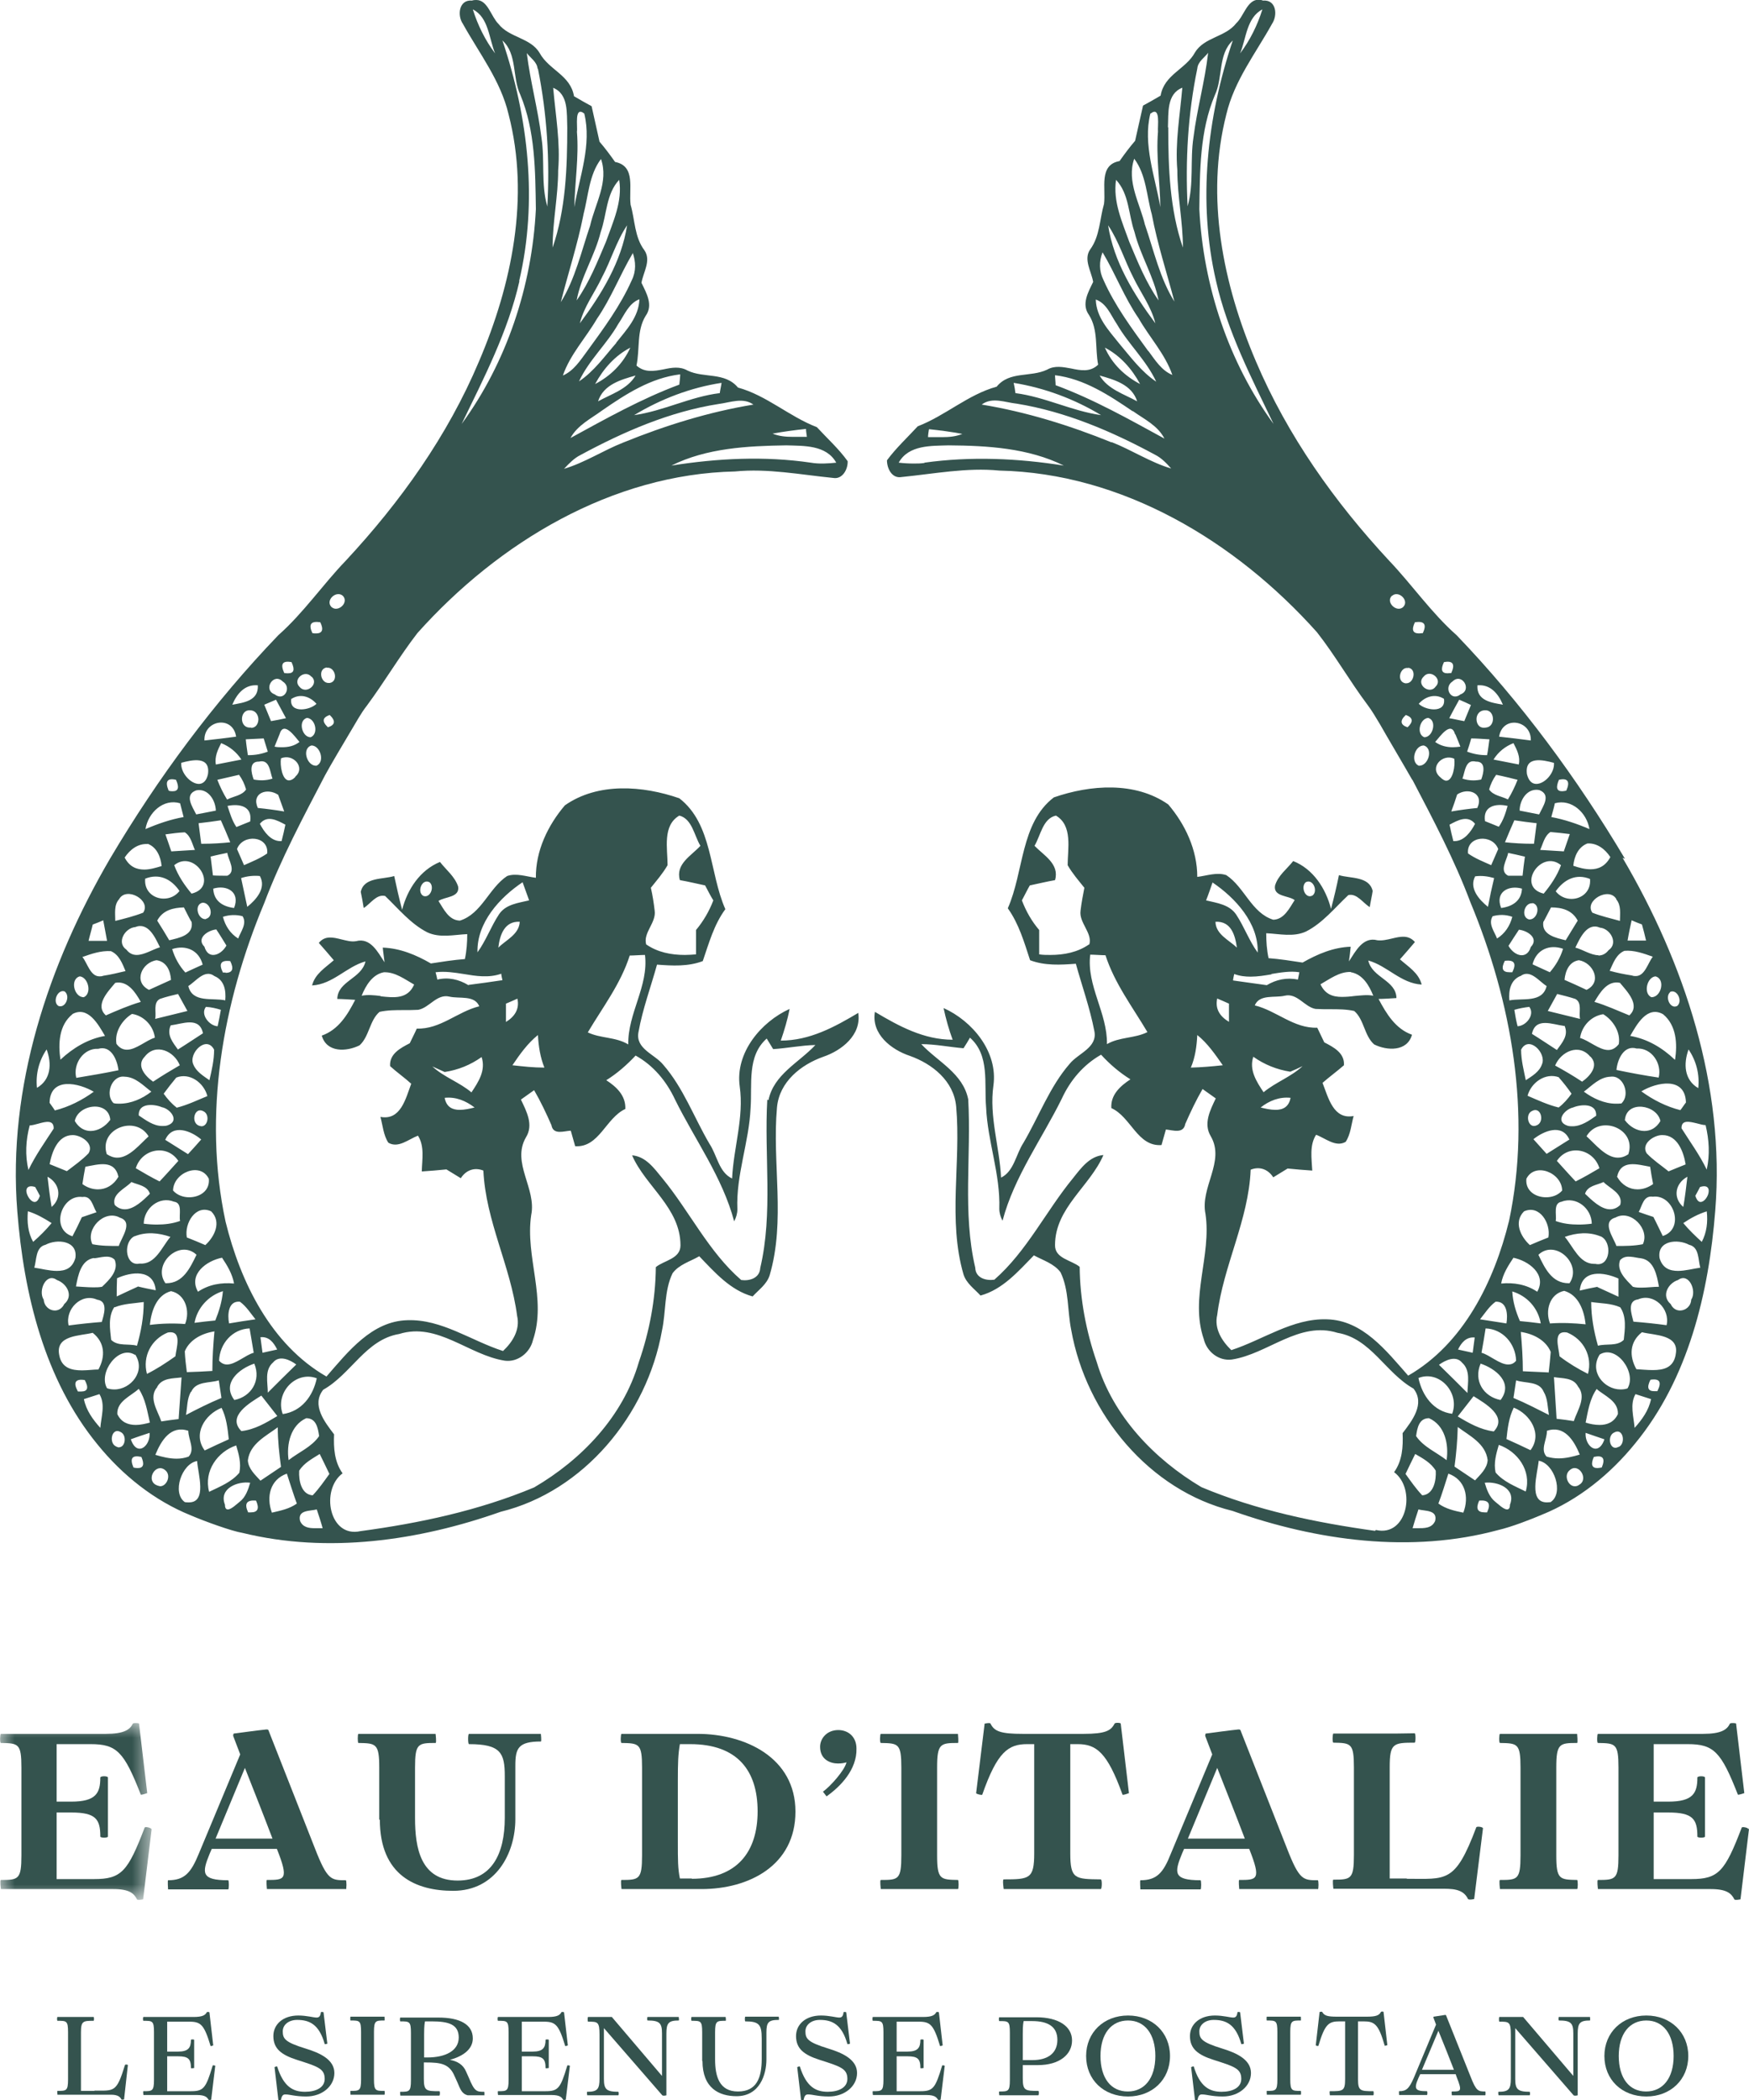 <?xml version="1.0" encoding="UTF-8"?><svg id="Livello_2" xmlns="http://www.w3.org/2000/svg" xmlns:xlink="http://www.w3.org/1999/xlink" viewBox="0 0 59.63 71.59"><defs><style>.cls-1{mask:url(#mask);}.cls-2{fill:#fff;}.cls-2,.cls-3{fill-rule:evenodd;stroke-width:0px;}.cls-3{fill:#34534e;}</style><mask id="mask" x="0" y="58.73" width="5.17" height="6.03" maskUnits="userSpaceOnUse"><g id="mask-2"><polygon id="path-1" class="cls-2" points="0 58.73 5.17 58.73 5.17 64.76 0 64.76 0 58.73"/></g></mask></defs><g id="Livello_1-2"><g id="Logo-eau-ditalie"><g id="Group-64"><g id="Group-3"><g class="cls-1"><path id="Fill-1" class="cls-3" d="M5.17,62.34l-.29,2.4s-.19.04-.21,0c-.1-.2-.26-.35-.8-.35H.03s-.04-.31,0-.31c.6,0,.7-.02.7-.84v-2.99c0-.82-.1-.83-.7-.84-.04,0-.03-.31,0-.31h3.58c.61,0,.82-.14.92-.35.02-.03.21-.02.21,0l.28,2.37s-.2.07-.22.05c-.57-1.46-.82-1.72-1.71-1.72h-1.16v1.96h.5c.84,0,.99-.29.99-.82,0-.06.26-.06.26,0v2.01c0,.05-.26.05-.26,0,0-.59-.15-.82-.99-.82h-.5v2.27h1.28c.93,0,1.15-.26,1.72-1.75,0-.05.23,0,.22.04"/></g></g><path id="Fill-4" class="cls-3" d="M8.21,62.67h1.08c-.3-.79-.62-1.6-.94-2.41l-1,2.41h.86ZM11.78,64.39h-2.68s-.03-.31,0-.31c.61,0,.76,0,.34-1.06h-2.22l-.07.16c-.27.66-.3.91.63.91.03,0,.03.31,0,.31h-2.05s-.02-.31,0-.31c.56,0,.78-.25,1.05-.91l1.41-3.38-.24-.63s0-.07.02-.08c.39-.05.73-.1,1.11-.14.04,0,.05,0,.07.02l1.59,4.04c.42,1.08.55,1.08,1.05,1.08.03,0,.03.31,0,.31h0Z"/><path id="Fill-6" class="cls-3" d="M12.93,62.03v-1.78c0-.82-.11-.83-.71-.84-.03,0-.03-.31,0-.31h2.63s.04.31,0,.31c-.6,0-.7.02-.7.84v1.72c0,1.02.19,2.13,1.45,2.13,1.16,0,1.61-.9,1.61-2.14v-1.42c0-.79-.14-1.09-1.22-1.09-.04,0-.04-.35,0-.35h2.45s.03.26,0,.26c-.77,0-.87.23-.87.82v1.83c0,1.15-.66,2.44-2.12,2.44-1.25,0-2.5-.51-2.5-2.43"/><path id="Fill-8" class="cls-3" d="M23.58,64.04c1.54,0,2.25-.91,2.25-2.3s-.69-2.29-2.3-2.29h-.35c-.06.34-.07.63-.07,1.25v2.07c0,.63,0,.92.07,1.26h.41ZM21.97,64.39h-.78s-.04-.31,0-.31c.6,0,.7-.02.7-.84v-2.99c0-.82-.1-.83-.7-.84-.04,0-.03-.31,0-.31h2.59c1.63,0,3.34.81,3.34,2.65s-1.59,2.64-3.2,2.64h-1.96Z"/><path id="Fill-10" class="cls-3" d="M28.06,61.07c.26-.19.74-.73.8-1-.07.02-.15.04-.29.04-.27,0-.61-.14-.61-.57,0-.28.23-.57.62-.57.33,0,.62.22.62.63.02.72-.55,1.3-1.02,1.63l-.13-.17Z"/><path id="Fill-12" class="cls-3" d="M32.66,59.1s.03.31,0,.31c-.6,0-.71.02-.71.84v2.99c0,.82.11.83.71.84.03,0,.03.31,0,.31h-2.63s-.04-.31,0-.31c.6,0,.7-.01.7-.84v-2.99c0-.82-.1-.83-.7-.84-.04,0-.03-.31,0-.31h2.63Z"/><path id="Fill-14" class="cls-3" d="M34.22,64.39s-.05-.33,0-.33c.88,0,1.04-.02,1.04-.89v-3.72h-.24c-.64,0-1.02.26-1.53,1.72-.01.03-.21-.02-.21-.05l.29-2.37s.19-.04.2,0c.13.27.36.35,1.1.35h2.08c.74,0,.93-.11,1.05-.35.02-.04.21-.03.21,0l.28,2.37s-.2.08-.22.05c-.52-1.45-.9-1.72-1.53-1.72h-.25v3.72c0,.88.16.88,1.04.89.05,0,.04.33,0,.33h-3.29Z"/><path id="Fill-16" class="cls-3" d="M41.36,62.67h1.08c-.3-.79-.62-1.6-.94-2.41l-1,2.41h.86ZM44.93,64.39h-2.68s-.03-.31,0-.31c.61,0,.76,0,.34-1.06h-2.22l-.07.16c-.27.66-.3.91.63.91.03,0,.03.31,0,.31h-2.05s-.02-.31,0-.31c.56,0,.78-.25,1.04-.91l1.41-3.38-.24-.63s0-.07.02-.08c.39-.05.73-.1,1.11-.14.04,0,.05,0,.07.02l1.59,4.04c.42,1.08.55,1.08,1.05,1.08.03,0,.03.31,0,.31h0Z"/><path id="Fill-18" class="cls-3" d="M47.96,64.04c1.36,0,1.65.16,2.37-1.75.01-.05.23-.02.23.03l-.3,2.41s-.17.04-.21,0c-.17-.37-.59-.35-.93-.35h-3.66s-.04-.31,0-.31c.6,0,.7-.02.7-.84v-2.99c0-.82-.1-.83-.7-.84-.04,0-.03-.31,0-.31h1.84c.22,0,.38,0,.93-.01.04,0,.04.32,0,.32-.73,0-.85.02-.85.84v3.79h.58Z"/><path id="Fill-20" class="cls-3" d="M53.77,59.1s.03.31,0,.31c-.6,0-.71.02-.71.84v2.99c0,.82.11.83.71.84.03,0,.03.31,0,.31h-2.63s-.04-.31,0-.31c.6,0,.7-.01.7-.84v-2.99c0-.82-.1-.83-.7-.84-.04,0-.03-.31,0-.31h2.63Z"/><path id="Fill-22" class="cls-3" d="M59.63,62.34l-.29,2.4s-.19.04-.21,0c-.1-.2-.26-.35-.8-.35h-3.85s-.04-.31,0-.31c.6,0,.7-.02.7-.84v-2.99c0-.82-.1-.83-.7-.84-.04,0-.03-.31,0-.31h3.58c.62,0,.82-.14.92-.35.02-.03.21-.02.21,0l.28,2.37s-.2.07-.22.05c-.57-1.46-.82-1.72-1.71-1.72h-1.16v1.96h.5c.84,0,.99-.29.99-.82,0-.06.26-.06.26,0v2.01c0,.05-.26.05-.26,0,0-.59-.15-.82-.99-.82h-.5v2.27h1.28c.93,0,1.15-.26,1.72-1.75,0-.05.23,0,.22.04"/><path id="Fill-24" class="cls-3" d="M3.22,71.26c.68,0,.75.07,1.04-.87,0-.03.1-.02.1,0l-.13,1.17s-.07.02-.09,0c-.09-.18-.3-.16-.49-.16h-1.69s-.02-.13,0-.13c.3,0,.36,0,.36-.39v-1.61c0-.39-.05-.39-.36-.39-.02,0-.02-.13,0-.13h.76c.12,0,.18,0,.47,0,.02,0,.02.13,0,.13-.36,0-.43.01-.43.4v1.99h.46Z"/><path id="Fill-26" class="cls-3" d="M7.34,70.41l-.14,1.16s-.08.02-.09,0c-.05-.08-.11-.16-.39-.16h-1.83s-.02-.13,0-.13c.3,0,.36,0,.36-.39v-1.62c0-.39-.05-.39-.36-.39-.02,0-.02-.13,0-.13h1.71c.32,0,.4-.07.45-.16,0-.02.09-.01.09,0l.13,1.13s-.09.03-.09.02c-.22-.73-.33-.83-.73-.83h-.75v1.02h.37c.35,0,.44-.13.44-.4,0-.02.11-.02.11,0v.96s-.11.02-.11,0c0-.31-.09-.4-.44-.4h-.37v1.19h.81c.43,0,.51-.1.74-.87,0-.03.1,0,.1.01"/><path id="Fill-28" class="cls-3" d="M9.72,71.39c-.09,0-.12.08-.14.18,0,.02-.09.02-.09,0l-.13-1.11s.08-.04.09-.02c.22.69.54.86.95.86.37,0,.67-.14.67-.44,0-.35-.23-.42-.95-.65-.53-.17-.8-.38-.8-.81,0-.4.33-.7.85-.7.29,0,.51.07.63.07s.13-.12.14-.18c0-.02.09-.01.09,0l.13,1.07s-.09.03-.09.01c-.19-.67-.52-.82-.94-.82-.28,0-.49.16-.49.39,0,.25.08.37.76.58.53.16,1,.39,1,.84s-.42.8-.96.8c-.38,0-.55-.07-.71-.07"/><path id="Fill-30" class="cls-3" d="M13.11,68.74s.01.13,0,.13c-.3,0-.36,0-.36.39v1.62c0,.39.06.39.36.39.01,0,.01.13,0,.13h-1.16s-.01-.13,0-.13c.3,0,.36,0,.36-.39v-1.62c0-.39-.05-.39-.36-.39-.01,0-.01-.13,0-.13h1.16Z"/><path id="Fill-32" class="cls-3" d="M14.46,69.33v.8h.11c.62,0,1.07-.23,1.07-.68s-.35-.55-.92-.55h-.23c-.01.05-.03.13-.03.43M16.52,71.42h-.57c-.21-.05-.26-.22-.35-.43l-.1-.22c-.18-.43-.48-.47-.99-.47h-.06v.55c0,.42.08.43.53.43.03,0,.02.15,0,.15h-1.33s-.02-.13,0-.13c.3,0,.36,0,.36-.39v-1.62c0-.39-.05-.39-.36-.39-.02,0-.02-.13,0-.13h1.3c.72,0,1.17.23,1.17.71,0,.35-.3.6-.78.73.25.05.45.16.55.4l.09.2c.2.49.27.49.53.49.01,0,.01.13,0,.13"/><path id="Fill-34" class="cls-3" d="M19.43,70.41l-.14,1.16s-.08.02-.09,0c-.05-.08-.11-.16-.39-.16h-1.83s-.02-.13,0-.13c.3,0,.36,0,.36-.39v-1.62c0-.39-.05-.39-.36-.39-.02,0-.02-.13,0-.13h1.71c.32,0,.4-.07.45-.16,0-.02.09-.01.09,0l.13,1.13s-.09.03-.09.02c-.22-.73-.33-.83-.73-.83h-.75v1.02h.37c.35,0,.44-.13.44-.4,0-.02.11-.02.11,0v.96s-.11.02-.11,0c0-.31-.09-.4-.44-.4h-.37v1.19h.81c.43,0,.51-.1.74-.87,0-.03.1,0,.1.01"/><path id="Fill-36" class="cls-3" d="M20.59,69.12v1.74c0,.35.08.44.49.44.02,0,.02.12,0,.12h-1.06s-.02-.12,0-.12c.35,0,.42-.09.42-.45v-1.49c0-.45-.06-.45-.39-.45-.02,0-.02-.16,0-.16h.81l1.71,2.01v-1.45c0-.35-.08-.44-.49-.44-.02,0-.02-.12,0-.12h1.06s.02.12,0,.12c-.35,0-.42.09-.42.45v2.1s-.1.03-.14,0l-1.99-2.29Z"/><path id="Fill-38" class="cls-3" d="M23.94,70.25v-.98c0-.39-.05-.39-.36-.39-.02,0-.02-.13,0-.13h1.16s.02.13,0,.13c-.3,0-.36,0-.36.39v.92c0,.58.14,1.1.78,1.1s.81-.47.81-1.11v-.7c0-.47-.09-.58-.56-.58-.02,0-.02-.16,0-.16h1.14s.02.11,0,.11c-.35,0-.42.08-.42.43v.92c0,.5-.22,1.25-1.02,1.25-.59,0-1.16-.27-1.16-1.2"/><path id="Fill-40" class="cls-3" d="M27.54,71.39c-.09,0-.12.08-.14.18,0,.02-.09.02-.09,0l-.13-1.11s.08-.04.09-.02c.22.69.54.86.95.86.37,0,.67-.14.67-.44,0-.35-.23-.42-.95-.65-.53-.17-.8-.38-.8-.81,0-.4.33-.7.85-.7.29,0,.51.07.63.07s.13-.12.14-.18c0-.02.09-.01.09,0l.13,1.07s-.09.03-.09.01c-.19-.67-.52-.82-.94-.82-.28,0-.49.16-.49.39,0,.25.08.37.76.58.53.16,1,.39,1,.84s-.42.8-.96.8c-.38,0-.55-.07-.71-.07"/><path id="Fill-42" class="cls-3" d="M32.21,70.41l-.14,1.16s-.08.02-.09,0c-.05-.08-.11-.16-.39-.16h-1.83s-.02-.13,0-.13c.3,0,.36,0,.36-.39v-1.62c0-.39-.05-.39-.36-.39-.02,0-.02-.13,0-.13h1.71c.32,0,.4-.07.45-.16,0-.02.09-.01.09,0l.13,1.13s-.09.03-.09.02c-.22-.73-.33-.83-.73-.83h-.75v1.02h.37c.35,0,.44-.13.44-.4,0-.02.11-.02.11,0v.96s-.11.02-.11,0c0-.31-.09-.4-.44-.4h-.37v1.19h.81c.43,0,.51-.1.74-.87,0-.03.1,0,.1.01"/><path id="Fill-44" class="cls-3" d="M34.87,69.33v.89h.33c.53,0,.85-.24.85-.69s-.32-.64-.86-.64h-.29c-.01.05-.03.13-.03.43h0ZM34.87,70.38v.46c0,.42.08.43.53.43.03,0,.02.15,0,.15h-1.33s-.02-.13,0-.13c.3,0,.36,0,.36-.39v-1.62c0-.39-.05-.39-.36-.39-.02,0-.02-.13,0-.13h1.26c.76,0,1.22.31,1.22.79s-.43.84-1.16.84h-.52Z"/><path id="Fill-46" class="cls-3" d="M39.39,70.08c0-.75-.36-1.21-.93-1.21s-.94.45-.94,1.21.36,1.21.93,1.21.94-.45.94-1.21M37.03,70.08c0-.8.6-1.38,1.43-1.38s1.43.58,1.43,1.38-.6,1.38-1.43,1.38-1.43-.57-1.43-1.38"/><path id="Fill-48" class="cls-3" d="M40.97,71.39c-.09,0-.12.08-.14.18,0,.02-.09.02-.09,0l-.13-1.11s.08-.04.09-.02c.21.69.54.86.95.86.37,0,.67-.14.67-.44,0-.35-.23-.42-.95-.65-.53-.17-.8-.38-.8-.81,0-.4.33-.7.85-.7.29,0,.51.07.63.07s.13-.12.14-.18c0-.02.09-.01.09,0l.13,1.07s-.09.03-.09.01c-.19-.67-.52-.82-.94-.82-.28,0-.49.16-.49.39,0,.25.08.37.76.58.53.16,1,.39,1,.84s-.42.8-.96.8c-.38,0-.55-.07-.71-.07"/><path id="Fill-50" class="cls-3" d="M44.35,68.74s.01.13,0,.13c-.3,0-.36,0-.36.39v1.62c0,.39.06.39.36.39.01,0,.01.13,0,.13h-1.16s-.01-.13,0-.13c.3,0,.36,0,.36-.39v-1.62c0-.39-.05-.39-.36-.39-.01,0-.01-.13,0-.13h1.16Z"/><path id="Fill-52" class="cls-3" d="M45.34,71.42s-.02-.14,0-.14c.44,0,.52,0,.52-.41v-1.97h-.19c-.37,0-.5.09-.72.83,0,.02-.1,0-.09-.02l.13-1.13s.08-.02.09,0c.07.13.19.16.5.16h1.02c.3,0,.42-.04.48-.16.01-.02.09-.02.09,0l.13,1.13s-.09.03-.09.02c-.21-.74-.35-.83-.72-.83h-.19v1.97c0,.4.08.41.52.41.02,0,.02.14,0,.14h-1.48Z"/><path id="Fill-54" class="cls-3" d="M49.57,70.55c-.17-.44-.35-.89-.53-1.33l-.56,1.33h1.08ZM50.63,71.42h-1.13s-.02-.13,0-.13c.31,0,.36,0,.16-.5l-.03-.09h-1.21l-.06.13c-.16.37-.12.45.29.45.02,0,.02.13,0,.13h-.95s-.01-.13,0-.13c.25,0,.34-.09.5-.45l.76-1.82c-.03-.08-.06-.16-.09-.24,0-.02,0-.03.01-.03l.39-.06s.02,0,.03.01l.84,2.1c.19.49.26.5.5.5.01,0,.01.13,0,.13h0Z"/><path id="Fill-56" class="cls-3" d="M51.66,69.12v1.74c0,.35.08.44.49.44.02,0,.02.12,0,.12h-1.06s-.02-.12,0-.12c.35,0,.42-.09.42-.45v-1.49c0-.45-.06-.45-.39-.45-.02,0-.02-.16,0-.16h.81l1.71,2.01v-1.45c0-.35-.08-.44-.49-.44-.02,0-.02-.12,0-.12h1.06s.01.12,0,.12c-.35,0-.42.09-.42.45v2.1s-.1.03-.14,0l-1.99-2.29Z"/><path id="Fill-58" class="cls-3" d="M57.06,70.08c0-.75-.36-1.21-.93-1.21s-.94.45-.94,1.21.36,1.21.93,1.21.94-.45.94-1.21M54.7,70.08c0-.8.6-1.38,1.43-1.38s1.43.58,1.43,1.38-.6,1.38-1.43,1.38-1.43-.57-1.43-1.38"/><path id="Fill-60" class="cls-3" d="M26.16,37.48c-.11,1.91.2,3.86-.24,5.74-.02.35-.37.45-.65.41-1.11-.96-1.76-2.34-2.69-3.47-.28-.34-.56-.74-1.03-.78.46,1.06,1.65,1.79,1.65,3.07,0,.46-.56.51-.84.74-.01,1.11-.22,2.2-.58,3.24-.54,1.86-1.96,3.33-3.57,4.27-1.89.79-3.91,1.22-5.92,1.49-1.07.24-1.37-1.41-.61-1.97-.28-.39-.31-.87-.29-1.33-.32-.42-.78-1-.37-1.52.95-.53,1.45-1.71,2.59-1.9,1.31-.41,2.37.72,3.6.91.44.06.86-.27.96-.7.48-1.41-.27-2.84-.06-4.26.19-.91-.68-1.78-.18-2.65.27-.43.02-.89-.17-1.29.11-.08.34-.24.45-.32.22.38.41.78.59,1.19.06.35.43.2.66.19.04.13.11.4.15.53.82.05,1.04-.96,1.71-1.27.02-.46-.31-.76-.65-.98.37-.23.7-.52,1-.84.6.33,1.05.87,1.34,1.49.68,1.38,1.62,2.65,2.02,4.16.07-.13.11-.27.11-.41-.05-1.17.4-2.29.45-3.45.06-.81-.13-1.77.55-2.37.05.09.17.27.22.36.48-.03.96-.13,1.44-.14-.56.6-1.42,1-1.6,1.88M10.67,50.97c-.4-.02-.49-.51-.47-.84.17-.27.45-.41.7-.57.11.22.22.45.33.68-.18.25-.36.51-.57.73M10.84,52.09s-.07,0-.11,0c-.2,0-.41-.03-.5-.25-.09-.38.34-.33.57-.39.07.21.14.42.2.64-.05,0-.1,0-.16,0M9.27,51.56c-.2-.54-.06-1.13.51-1.33.11.34.22.69.34,1.02-.25.18-.55.24-.85.31M8.45,49.78c.07-.57.62-.83,1.02-1.13,0,.45.05.9.11,1.35-.23.16-.47.31-.7.47-.18-.2-.41-.4-.43-.69M8.54,51.55s-.05,0-.08,0c-.14-.3-.05-.43.27-.4.12.27.06.4-.18.4M8.17,51.19c-.08.06-.28.26-.4.26-.06,0-.1-.04-.1-.16-.22-.56.44-.81.86-.75-.07.24-.16.5-.36.65M8.05,49.26c.09.3.18.62.11.94-.27.32-.66.47-1.03.65-.19-.71.29-1.37.92-1.58M7.55,47.98c.17.33.21.71.25,1.08-.27.12-.55.25-.82.38-.42-.56.01-1.23.57-1.45M6.43,51.21s-.09,0-.13-.01c-.44-.31-.11-1.31.42-1.4.03.44.35,1.41-.28,1.41M5.3,49.58c.2-.49.53-1.01,1.12-.81,0,.29.24.64.01.88-.14.05-.27.07-.41.07-.24,0-.49-.06-.72-.13M5.46,50.66s-.1-.02-.15-.05c-.34-.19.01-.76.32-.5.22.17.06.55-.17.55M4.63,48.57c-.26,0-.5-.09-.63-.37-.02-.44.46-.61.73-.86.23.34.29.76.38,1.15-.15.04-.32.08-.48.08M4.76,49.38c-.11,0-.22-.09-.3-.32.21-.08.43-.15.64-.22.02.29-.16.54-.34.54M4.7,50.04s-.09,0-.15-.02c-.13-.31-.05-.43.27-.36.11.25.07.38-.12.38M4.07,49.34s-.07-.01-.12-.04c-.25-.12-.14-.66.16-.49.22.1.17.52-.05.52M4.61,46.17c.37.57-.15,1.19-.71,1.19-.08,0-.16-.01-.25-.04-.31-.53.39-1.49.95-1.14M3.47,45.06c-.38.03-.76.07-1.13.12-.13-.56.44-1.12.97-.88.39.05.23.52.16.76M3.36,46.68c-.17,0-.37.03-.56.03-.36,0-.7-.08-.78-.52-.14-.69.71-.65,1.14-.76.42.33.44.81.19,1.26M3.42,48.67c-.25-.28-.48-.59-.56-.98.13-.04.4-.13.53-.17.21.35.06.77.03,1.15M2.65,47.42c-.16-.3-.08-.43.24-.38.14.26.1.39-.12.39-.03,0-.07,0-.11,0M1.49,44.3c-.2-.3.08-.94.45-.67.34.12.58.54.25.82-.07.15-.2.22-.32.22-.18,0-.36-.14-.38-.37M1.55,42.43c.39-.21,1.11-.15,1.02.45-.1.35-.34.44-.63.44-.26,0-.55-.08-.77-.11.08-.27.04-.7.38-.78M.96,41.29c.29.09.55.24.8.4-.19.23-.4.44-.63.64-.18-.32-.21-.68-.18-1.04M1.2,40.46c.04.07.12.22.16.3-.05.15-.11.21-.18.21-.1,0-.21-.13-.26-.27-.06-.16,0-.33.28-.24M1.01,38.36h.01c.07,0,.18-.03.29-.06.25-.07.53-.14.52.17-.3.46-.62.91-.86,1.41-.12-.5-.09-1.02.04-1.51M1.59,35.77c.18.49.15,1.03-.33,1.31-.05-.47.07-.93.33-1.31M3.2,37.21c-.4.29-.85.52-1.33.64-.04-.07-.14-.2-.18-.26.02-.9,1-.68,1.52-.37M2.22,33.81c.16.14.04.49-.16.49-.02,0-.05,0-.08-.02-.2-.15,0-.59.24-.48M2.46,34.57c.54-.3.89.35,1.12.74-.58.1-1.09.41-1.52.81-.08-.55-.05-1.18.41-1.55M2.72,33.28c.29.03.42.58.14.71h-.01c-.33,0-.47-.62-.13-.71M3.78,32.42c.28.12.39.42.5.68-.25.06-.5.12-.76.16-.05.02-.09.02-.13.02-.31,0-.41-.45-.58-.66.31-.11.63-.22.97-.2M3.17,31.51c.09-.03.26-.1.35-.14.04.23.09.46.13.7-.2,0-.42,0-.63,0,.03-.14.11-.41.14-.55M4.06,30.65c.25-.45,1.11.04.82.46-.31.12-.63.2-.95.28,0-.25-.05-.54.13-.74M5.03,28.76c.31.11.45.44.48.76-.2.06-.4.12-.59.12-.27,0-.51-.1-.67-.41.18-.27.45-.48.78-.46M6.14,27.38c.03.12.09.35.12.47-.45.08-.88.23-1.3.41.09-.56.61-1.05,1.18-.88M6,26.58c.12.26.08.39-.11.39-.04,0-.09,0-.14-.02-.13-.31-.05-.44.25-.37M6.18,26c.37-.1,1-.24.91.39-.05.24-.18.33-.31.33-.28,0-.63-.38-.6-.72M8.05,25.11c-.36.05-.72.09-1.08.13-.03-.7.97-.87,1.08-.13M8.79,23.36c.03.53-.48.59-.87.66.16-.38.43-.7.87-.66M8.56,24.8s-.04,0-.07,0c-.34-.03-.31-.61.03-.59.19,0,.28.15.29.3,0,.15-.08.3-.25.3M9.13,25.62c-.21.08-.43.12-.65.12,0,0-.02,0-.03,0-.02-.13-.06-.41-.07-.54.2-.01.41-.02.61-.03.03.11.11.34.14.45M9.41,23.85c.11.21.23.42.34.63-.13.03-.38.08-.51.1-.06-.14-.17-.42-.23-.56.1-.04.3-.13.4-.17M9.64,23.23c.26.16.13.51-.09.51-.05,0-.12-.02-.18-.07-.42-.15-.05-.76.27-.44M9.94,22.57c.12.26.08.38-.12.38-.04,0-.08,0-.13-.01-.14-.31-.06-.43.26-.37M10.62,23.06c.21.19,0,.45-.21.45-.07,0-.14-.03-.19-.09-.27-.26.18-.62.4-.35M10.92,21.21c.12.25.07.38-.14.38-.04,0-.08,0-.13-.01-.14-.3-.05-.42.27-.37M11.14,22.76c.29-.04.41.47.1.52-.01,0-.03,0-.04,0-.27,0-.37-.48-.06-.53M11.69,20.31c.17.18-.03.44-.24.44-.05,0-.1-.02-.15-.06-.22-.23.17-.58.39-.38M11.18,24.79c-.21-.2-.19-.33.06-.42.21.2.19.34-.06.42M10.79,26.1s-.01,0-.02,0c-.31,0-.49-.59-.15-.69.3,0,.47.56.17.69M10.47,24.47c.29.03.4.55.12.66-.3,0-.44-.58-.12-.66M9.94,23.82c.3-.19.63-.08.85.17-.11.11-.33.19-.52.19-.21,0-.38-.1-.34-.36M9.62,25.47c-.09,0-.17,0-.26-.02.04-.1.13-.32.17-.42.14-.49.54.1.68.26-.18.14-.38.18-.6.18M10.07,26.48c-.08.09-.16.12-.22.12-.23,0-.31-.52-.27-.75.41-.18.85.31.49.62M9.6,28.67s-.02,0-.04,0c-.33,0-.56-.32-.7-.59.25-.31.59-.12.87.03-.04.19-.08.37-.13.56M9.48,27.08c.07.19.14.38.21.58-.3-.05-.6-.09-.9-.12-.23-.51.32-.7.69-.45M8.65,26.57c-.08-.21-.18-.62.18-.61.37-.09.37.35.46.58-.22.07-.43.07-.64.03M9.11,29.09c-.24.17-.52.28-.79.4-.06-.14-.18-.41-.24-.55.2-.53,1.09-.45,1.03.15M8.43,30.91c-.07-.33-.14-.66-.21-.98.21-.07.43-.09.64-.07.23.41-.13.81-.43,1.05M8.12,31.99c-.27-.17-.44-.43-.52-.74.22-.07.45-.08.67-.02.16.25-.06.52-.15.76M7.69,33.15s-.05,0-.09,0c-.15-.3-.07-.43.25-.39.13.26.08.4-.16.4M7.69,34.1c-.44-.1-1.13.1-1.27-.49.26-.16.56-.59.89-.34.34.14.4.49.37.83M7.42,34.98c-.28-.01-.6-.4-.4-.66.18.01.35.05.51.1-.03.19-.07.37-.11.56M7,42.44c-.21-.09-.42-.18-.63-.26-.09-.48.3-1.14.83-.89.36.36.12.86-.2,1.15M7.98,43.75c-.43-.04-.86.03-1.23.28-.34-.6.3-1.06.82-1.16.18.27.35.55.41.88M8.18,44.37c.22.16.36.39.53.6-.3.04-.6.09-.9.14-.06-.3-.03-.78.37-.74M7.47,46.38c.02-.59.46-1.08,1.04-1.1.05.27.09.55.14.83-.27.07-.62.4-.91.4-.1,0-.19-.04-.27-.13M6.52,47.44c.16-.37.63-.29.94-.39.03.2.06.4.09.6-.41.17-.81.37-1.21.58.05-.26.03-.55.17-.79M6.63,45.1c.09-.52.48-.94.97-1.09-.03.35-.13.68-.26,1-.24.02-.47.05-.71.08M7.31,45.39c-.04.45-.07.89-.07,1.34-.29.02-.58.03-.87.04-.03-.24-.06-.47-.07-.71.17-.41.61-.62,1.02-.68M5.11,45.15c.05-.47.23-1.01.72-1.14.49.1.66.68.48,1.12-.4-.03-.8-.02-1.2.03M5.01,46.83c-.16-.6.15-1.18.71-1.41.51-.09.29.53.26.81-.31.22-.63.43-.97.6M5.36,47.27c.17-.31.54-.28.83-.32-.03.47-.07.94-.1,1.42-.2.02-.39.05-.59.08-.12-.36-.45-.81-.14-1.17M4.69,43.86c-.24.11-.48.22-.71.33,0-.21,0-.41.01-.62.48-.22,1.25-.33,1.32.41-.2-.04-.41-.08-.61-.13M3.91,44.56c.32-.13.66-.13.99-.18,0,.51-.09,1-.23,1.49-.28-.08-.65.03-.88-.2-.04-.37-.11-.8.11-1.12M3.21,42.89c.22-.02.52-.14.7.05.15.37-.19.69-.43.92-.1.02-.2.02-.3.02-.19,0-.39-.02-.59-.03.07-.38.17-.9.61-.97M2.81,40.8c.31-.05.35.31.48.52l-.5.17c-.1.22-.21.44-.32.65-.76-.24-.38-1.43.34-1.34M3.76,38.17c-.17.23-.42.38-.67.38-.2,0-.4-.1-.54-.34.11-.57,1.15-.72,1.21-.04M4.04,36.48c-.48.1-.96.18-1.44.26-.12-.48.25-1.02.75-.99.44-.13.65.38.69.74M4.8,34.15c-.41.12-.8.29-1.19.46-.39-.35.08-.82.32-1.11.43-.08.69.33.87.65M5.45,32.29c-.24.07-.53.26-.79.26-.13,0-.25-.05-.35-.18-.35-.24-.05-.74.3-.77.45-.18.68.36.84.68M6.12,30.37c-.14.18-.34.26-.54.26-.34,0-.67-.25-.63-.68.48-.19.89.01,1.17.42M6.65,28.97c-.27.02-.54.03-.81.05-.07-.2-.13-.39-.2-.58.22-.03.44-.06.66-.07.21.13.25.4.35.61M7.36,27.63c-.22.04-.44.09-.67.13-.13-.26-.42-.67,0-.82.4-.08.66.33.67.7M7.36,26.06c-.05-.27.07-.51.18-.73.28.11.52.3.69.56-.29.06-.58.11-.87.17M7.74,27.25c-.13-.21-.24-.44-.33-.67.25-.06.49-.11.74-.17.11.15.19.32.24.5-.14.21-.43.23-.64.34M7.76,27.47c.4-.08.85,0,.77.53-.12.05-.35.14-.47.19-.15-.22-.22-.47-.3-.71M7.27,30.29c.46-.14.93.11.71.66-.38-.05-.69-.23-.71-.66M7.38,31.69c.09.13.26.41.34.54-.1.18-.28.32-.45.32-.13,0-.24-.08-.3-.28-.3-.3.14-.57.41-.59M6.32,33.15c-.21-.23-.36-.5-.45-.8.46-.15.91.03,1.04.53-.15.07-.45.2-.59.27M5.29,34.73c.05-.22-.08-.55.16-.68.2-.07.41-.12.62-.17.11.19.21.39.32.58-.37.09-.73.18-1.1.27M6.07,35.78c-.17-.24-.4-.5-.25-.83.4-.05.98-.31,1.1.27-.28.18-.56.37-.85.55M6.59,36.28c-.17-.38.45-1.01.71-.5,0,.35-.08.7-.16,1.04-.21-.15-.45-.29-.55-.54M5.9,40.58c.01-.61.93-.99,1.22-.4.04.41-.31.63-.67.63-.2,0-.41-.07-.55-.23M6.7,42.77c-.22.45-.46.97-1.03.97,0,0-.02,0-.03,0-.46-.65.48-1.52,1.06-.97M4.59,42.14c.39-.16.82-.12,1.22.02-.29.34-.51.95-1.04.91-.03,0-.06.01-.09.01-.43,0-.47-.78-.08-.95M4.26,41.22c-.12,0-.24-.04-.35-.15-.11-.38.37-.56.57-.78.23.1.54.12.63.4-.22.22-.54.53-.85.53M4.07,41.5c.5.14.07.68-.02.97-.3,0-.6,0-.9-.06-.25-.51.4-1.19.93-.91M4.03,40.12c-.16.28-.42.42-.69.42-.18,0-.37-.06-.53-.18.02-.15.07-.44.1-.59.44-.08,1-.26,1.13.35M5.07,38.73c-.3.27-.66.73-1.07.73-.12,0-.24-.04-.36-.12-.28-.87.99-1.35,1.43-.6M4.25,36.7c.37.01.63.3.91.51-.31.24-.69.41-1.09.41-.07,0-.14,0-.2-.02-.3-.29-.06-.96.38-.9M5.22,36.87c-.27-.19-.59-.55-.28-.86.37-.47,1-.18,1.19.3-.31.18-.61.36-.91.56M6.02,37.75c-.17-.13-.31-.29-.44-.47.14-.19.28-.37.43-.55.45-.18.94.17,1.06.63-.34.14-.69.31-1.06.4M6.87,38.39s-.07-.01-.11-.03c-.26-.13-.12-.65.18-.48.22.11.15.51-.07.51M5.64,38.84c.25-.55.88-.29,1.22,0-.15.17-.3.34-.45.5-.26-.16-.52-.33-.78-.49M4.73,38.02c-.02-.44.53-.39.79-.28.28.05.63.47.19.62-.06.02-.12.02-.18.02-.3,0-.56-.2-.8-.36M5.44,40.27c-.28-.14-.54-.29-.81-.45.2-.66,1.06-.84,1.45-.25-.21.23-.42.47-.64.7M6.13,41.62c-.25.09-.52.12-.78.12-.15,0-.3-.01-.45-.03.01-.53.53-.95,1.03-.75.31.04.16.45.21.66M5.28,35.37c-.3.09-.64.41-.95.41-.13,0-.25-.05-.36-.2-.07-.41.2-.82.53-1.02.4.06.73.4.78.81M5.83,33.4c-.25.11-.5.23-.75.34-.55-.27-.24-.94.26-1.01.34.05.47.36.49.67M6.53,31.41c.09.47-.43.56-.76.64-.13-.22-.27-.45-.41-.67.19-.36.55-.44.91-.45.06.12.18.36.25.48M6.53,30.46c-.24-.29-.46-.61-.59-.97.69-.56,1.55.74.59.97M6.94,28.76s-.05,0-.08,0c-.03-.23-.06-.47-.09-.7.26-.03.51-.06.76-.1.11.25.22.5.32.75-.3.03-.6.05-.91.05M7.02,31.33s-.02,0-.02,0c-.26,0-.39-.49-.1-.56.28-.02.41.48.12.55M7.17,29.2c.19-.05.39-.09.58-.13.03.24.32.63,0,.78-.12,0-.37,0-.49-.01-.03-.21-.05-.43-.08-.65M1.76,41.14c-.06-.34-.1-.69-.14-1.03.41.22.51.71.14,1.03M1.69,39.69c.08-.43.28-1,.79-1,.28,0,.74.29.54.62-.22.23-.48.41-.74.61-.2-.08-.39-.16-.59-.24M7.99,47.72c-.44-.58.17-1.07.68-1.24.24.58-.11,1.13-.68,1.24M9.45,46c-.13.03-.38.08-.5.11-.02-.13-.05-.39-.07-.53.29-.03.45.18.57.42M9.45,48.27c-.38.23-.77.46-1.22.51-.51-.51.3-.97.68-1.21.18.23.36.46.54.69M10.1,46.51c-.33.32-.65.64-.97.96,0-.35-.12-.77.18-1.03.21-.26.58-.09.79.07M10.88,48.95c-.25.37-.7.55-1.04.82-.08-.54.07-1.19.6-1.43.34,0,.4.33.44.61M10.8,46.98c-.13.61-.52,1.13-1.16,1.22-.27-.72.44-1.49,1.16-1.22M17.47,36.31c.25-.37.52-.75.87-1.03.02.38.08.76.22,1.11-.37,0-.73-.04-1.09-.08M17.25,34.83c0-.21,0-.42,0-.62.1-.04.3-.13.39-.17.08.36-.1.62-.4.8M15.97,33.58c-.33-.2-.69-.28-1.06-.19-.01-.06-.04-.18-.06-.25.33-.04.64.01.96.06.42.07.85.14,1.28-.01,0,.06.03.17.04.22-.38.06-.77.11-1.15.16M16.08,37.24c-.41-.35-.94-.52-1.34-.89.1.05.32.14.42.19.46-.07.88-.24,1.26-.51.15.46-.11.85-.35,1.21M15.67,37.83c-.24,0-.45-.09-.51-.41.38-.04.72.1,1.02.33-.16.04-.34.08-.51.08M17.72,31.42c-.02.43-.47.62-.73.88.05-.43.21-.91.73-.88M17.82,30.08c.07.2.15.41.22.61-.37.09-.8.13-1.03.48-.27.41-.44.89-.73,1.29-.03-1.01.76-1.87,1.54-2.39M21.47,32.57c.13,0,.39-.02.52-.02.13,1.06-.59,1.99-.57,3.05-.43-.26-.94-.2-1.38-.41.51-.86,1.12-1.65,1.43-2.62M22.32,31.04c-.03-.26-.07-.52-.13-.78.2-.25.41-.49.57-.77,0-.57-.18-1.35.4-1.69.44.11.51.69.72,1.03-.31.34-.86.62-.7,1.17.29.05.57.12.86.18.07.13.2.39.28.51-.14.37-.34.71-.59,1.01,0,.28,0,.55,0,.83-.12.01-.25.02-.38.02-.47,0-.93-.09-1.32-.36-.11-.4.35-.74.29-1.15M17.7,9.58c.64-2.72.31-5.59-.57-8.2.51.46.33,1.26.61,1.85.51,1.23.51,2.59.53,3.9-.13,2.62-1,5.23-2.53,7.32.76-1.57,1.58-3.15,1.97-4.87M18.34,2.34c.31,1.54.41,3.13.32,4.7-.22-.77-.08-1.57-.2-2.35-.12-.97-.38-1.91-.5-2.88.13.17.35.3.37.54M18.85,2.99c.54.21.47.87.49,1.35,0,1.37-.05,2.8-.5,4.1,0-.89.19-1.76.19-2.64.08-.94-.09-1.88-.17-2.81M19.89,7.32c.17-.64.19-1.36.6-1.9.27.78-.2,1.52-.37,2.27-.3.88-.51,1.82-1,2.61.25-.99.57-1.96.77-2.97M19.67,4.49c.03-.18-.1-.89.25-.62.26,1.06-.16,2.15-.34,3.19.02-.86.16-1.71.09-2.57M21.11,6.13c.12.74-.21,1.43-.45,2.11-.29.68-.57,1.39-1,2,.15-.82.62-1.52.82-2.33.21-.59.18-1.3.63-1.78M21.38,7.68c-.19,1.24-.88,2.36-1.61,3.34.14-.57.5-1.03.75-1.56.31-.58.49-1.23.86-1.78M21.57,8.61c.11.31.12.64-.03.94-.39.88-.97,1.66-1.53,2.43-.23.31-.45.66-.82.82.25-.72.78-1.28,1.16-1.93.49-.71.79-1.51,1.23-2.25M21.01,11.69c-.4.46-.76.97-1.27,1.31.34-.73.95-1.27,1.34-1.96.21-.3.35-.7.72-.84-.02.6-.44,1.04-.79,1.48M21.67,12.8c-.28.47-.83.63-1.28.88.18-.57.78-.74,1.28-.88M20.29,13.09c.28-.52.68-.97,1.2-1.24-.25.55-.68.97-1.2,1.24M23.19,12.77c0,.08-.02.26-.03.34-1.29.48-2.5,1.16-3.71,1.82.24-.44.7-.66,1.08-.94.81-.56,1.66-1.11,2.66-1.23M24.6,13.05c-.01.09-.05.26-.06.35-1,.12-1.92.61-2.92.75.91-.55,1.93-.94,2.98-1.1M25.69,13.79c-1.52.25-3,.71-4.43,1.29-.69.27-1.32.69-2.03.9.17-.18.34-.36.56-.47,1.48-.8,3.05-1.48,4.71-1.74.4-.05.84-.24,1.2.03M27.48,14.63c0,.06.02.19.03.26-.08,0-.17,0-.25,0-.08,0-.16,0-.24,0-.23,0-.46-.02-.68-.11.38-.07.76-.12,1.14-.16M28.52,15.77c-.29.03-.59.05-.88,0-1.57-.23-3.18-.15-4.75.1,1.2-.6,2.6-.67,3.92-.69.59.02,1.36-.02,1.7.59M16.12.32c.54.27.55.99.76,1.5-.34-.45-.59-.96-.76-1.5M12.98,33.95c-.22-.03-.45-.05-.65-.01.14-.35.37-.73.76-.8.39-.01.71.24,1.03.42-.22.5-.68.45-1.14.4M14.5,30.55s-.05,0-.08-.02c-.21-.14-.03-.59.22-.46.17.13.06.48-.14.48M29.27,34.52c-.82.49-1.67.95-2.65.95.12-.35.23-.71.3-1.08-.97.44-1.86,1.49-1.7,2.64.15,1.06-.21,2.08-.26,3.14-.45-.21-.51-.79-.77-1.18-.53-.9-.89-1.91-1.58-2.7-.29-.36-.96-.54-.84-1.12.14-.78.42-1.53.63-2.29.52.04,1.06.07,1.56-.12.21-.61.38-1.24.77-1.77-.55-1.24-.43-2.9-1.57-3.78-1.24-.43-2.77-.55-3.9.24-.58.68-1,1.55-.99,2.47-.32-.04-.67-.17-.98-.06-.62.41-.87,1.29-1.61,1.52-.38-.01-.55-.39-.73-.67.21-.15.73-.11.67-.49-.11-.34-.41-.57-.62-.84-.68.28-1.11.93-1.29,1.63-.1-.38-.19-.77-.27-1.15-.38.12-1.03.03-1.14.54.03.14.08.41.1.55.23-.14.43-.48.73-.41.46.44.87.95,1.44,1.24.43.2.91.08,1.36.06,0,.28-.02.57-.08.85-.39.03-.77.09-1.16.15-.5-.29-1.05-.52-1.64-.54.01.13.05.38.06.5-.23-.35-.48-.85-.97-.72-.16.03-.33-.02-.5-.06-.28-.07-.56-.14-.77.12.17.19.34.39.51.59-.28.25-.64.46-.74.86.71-.04,1.17-.64,1.82-.82-.13.59-.95.67-.96,1.28.15,0,.46.02.61.03-.26.51-.57,1.02-1.14,1.22.17.59.85.55,1.29.33.33-.3.34-.85.68-1.14.27-.06.55-.06.82-.06.17,0,.34,0,.5-.01.38-.07.63-.55,1.06-.45.34.08.86-.06,1.02.33-.74.18-1.33.79-2.13.76-.07.16-.16.33-.24.5-.31.16-.7.36-.67.78.23.21.49.39.72.6-.19.51-.36,1.26-1.05,1.13.08.29.1.62.27.88.34.2.69-.12,1.01-.24.23.36.14.81.13,1.22.28-.02.56-.04.84-.07.16.1.33.2.49.3.18-.28.47-.38.77-.26.08,1.72.93,3.26,1.15,4.95.11.47-.15.89-.48,1.2-1.09-.35-2.09-1.09-3.26-1.05-1.21.03-2.02,1.07-2.76,1.92-1.88-1.08-2.93-3.2-3.44-5.28-.78-3.64-.1-7.47,1.32-10.86.57-1.51,1.33-2.93,2.07-4.35.19-.35.64-1.11.85-1.46.19-.31.36-.64.58-.92.6-.81,1.11-1.68,1.72-2.47,2.78-3.11,6.65-5.42,10.83-5.51,1.12-.11,2.23.11,3.34.22.32.06.51-.29.5-.57-.3-.42-.7-.78-1.05-1.16-.94-.36-1.71-1.08-2.69-1.35-.45-.54-1.16-.31-1.72-.58-.26-.15-.54-.1-.82-.04-.32.06-.64.12-.92-.13.12-.57,0-1.18.31-1.69.27-.37.03-.78-.14-1.13.06-.36.34-.76.1-1.11-.34-.45-.32-1.03-.47-1.55-.07-.53.19-1.32-.53-1.46-.17-.24-.34-.47-.53-.69-.09-.4-.18-.8-.27-1.21-.2-.11-.4-.22-.6-.34-.12-.72-.85-.89-1.17-1.47-.31-.53-1.04-.52-1.41-1C16.74.56,16.63,0,16.24,0c-.04,0-.09,0-.15.02-.44-.04-.51.5-.31.79.56,1.01,1.29,1.94,1.56,3.09.73,2.82.11,5.8-1.01,8.42-1.07,2.54-2.68,4.79-4.54,6.79-.79.82-1.44,1.78-2.3,2.54-2.2,2.29-4.11,4.87-5.74,7.62-2.1,3.6-3.5,7.78-3.16,12.02.22,2.82.93,5.74,2.73,7.94.85,1.05,1.94,1.92,3.18,2.42.49.21,1.4.54,1.77.6h0c2.9.71,6,.27,8.8-.72,2.82-.69,4.99-3.29,5.5-6.18.14-.65.07-1.35.36-1.95.22-.3.6-.4.91-.58.53.55,1.06,1.16,1.82,1.37.21-.23.48-.41.58-.72.55-1.87.08-3.82.25-5.72.08-.88.82-1.46,1.58-1.73.62-.21,1.31-.74,1.19-1.5"/><path id="Fill-62" class="cls-3" d="M58.19,39.87c-.24-.5-.57-.95-.86-1.41-.01-.3.27-.23.52-.17.11.03.22.06.3.06.12.5.15,1.01.04,1.51M58.24,40.7c-.04.13-.15.27-.26.27-.07,0-.13-.06-.18-.21.04-.07.12-.22.16-.3.28-.09.33.07.28.24M58.02,42.33c-.22-.2-.44-.41-.63-.64.25-.17.51-.31.8-.4.04.36,0,.72-.17,1.04M57.21,43.32c-.28,0-.53-.09-.63-.44-.09-.6.62-.66,1.01-.45.35.08.3.51.38.78-.23.03-.51.11-.77.11M57.66,44.3c-.01.23-.2.37-.38.37-.13,0-.25-.07-.32-.22-.33-.28-.09-.71.25-.82.37-.27.65.37.45.67M57.13,46.18c-.08.44-.41.52-.78.52-.19,0-.39-.02-.56-.03-.25-.45-.23-.93.19-1.26.43.11,1.29.07,1.15.76M56.51,47.42s-.08,0-.11,0c-.22,0-.26-.13-.13-.39.32-.05.39.08.24.38M55.73,48.67c-.03-.38-.17-.8.03-1.15.13.04.4.13.53.17-.08.39-.31.7-.56.98M55.85,44.29c.53-.23,1.1.32.97.88-.37-.05-.75-.09-1.13-.12-.06-.25-.23-.71.16-.76M55.25,42.94c.18-.19.48-.07.7-.05.45.07.54.59.61.97-.19,0-.39.03-.59.03-.1,0-.2,0-.3-.03-.23-.24-.58-.55-.43-.92M55.5,47.32c-.08.03-.16.04-.25.04-.56,0-1.08-.61-.71-1.19.57-.35,1.27.62.95,1.15M55.2,49.31s-.08.04-.12.04c-.22,0-.27-.42-.05-.52.31-.18.41.37.16.49M54.4,49.38c-.18,0-.36-.25-.34-.54.21.07.42.15.64.22-.07.22-.19.32-.3.32M54.61,50.02c-.06.01-.11.02-.15.02-.19,0-.23-.13-.12-.38.31-.07.4.05.27.36M54.43,47.34c.27.24.75.41.73.86-.13.28-.37.37-.62.37-.16,0-.33-.03-.48-.08.08-.39.14-.81.38-1.15M53.84,50.61c-.05.04-.1.05-.15.05-.23,0-.39-.38-.17-.55.3-.27.66.31.32.5M52.73,49.65c-.23-.24.02-.59.01-.88.59-.2.92.32,1.12.81-.23.07-.48.13-.72.13-.14,0-.27-.02-.41-.06M52.87,51.2s-.09.01-.13.01c-.64,0-.32-.98-.28-1.42.53.09.86,1.09.42,1.4M51.36,49.06c.04-.37.08-.74.25-1.08.56.22.99.9.57,1.45-.27-.13-.55-.26-.82-.38M52.02,50.84c-.36-.18-.76-.33-1.03-.65-.07-.32.02-.64.11-.94.64.22,1.12.88.92,1.58M51.48,51.29c0,.12-.04.16-.1.16-.12,0-.32-.2-.4-.26-.2-.16-.29-.41-.36-.65.43-.05,1.08.19.86.75M50.7,51.55s-.06,0-.08,0c-.25,0-.31-.13-.19-.4.32-.03.41.1.27.4M49.59,49.99c.06-.45.1-.89.11-1.35.4.3.95.56,1.02,1.13-.02.29-.25.49-.43.69-.23-.16-.47-.31-.7-.47M49.89,51.56c-.3-.06-.6-.13-.85-.31.13-.34.23-.68.34-1.02.57.2.72.79.51,1.33M48.49,50.97c-.21-.22-.39-.48-.57-.73.11-.23.22-.46.33-.68.26.15.54.3.7.57.02.33-.07.82-.47.84M48.93,51.84c-.11.26-.38.25-.61.25-.05,0-.11,0-.16,0,.06-.21.13-.43.2-.64.22.06.66.01.57.39M46.88,52.18c-2.01-.28-4.04-.7-5.92-1.49-1.6-.95-3.02-2.42-3.57-4.27-.36-1.04-.57-2.14-.58-3.24-.28-.23-.85-.28-.84-.74,0-1.27,1.19-2,1.65-3.07-.47.04-.76.44-1.03.78-.93,1.13-1.58,2.5-2.69,3.47-.29.04-.64-.06-.65-.41-.44-1.88-.13-3.83-.24-5.74-.18-.89-1.04-1.28-1.6-1.88.48,0,.96.1,1.44.14.06-.09.17-.27.22-.36.68.6.48,1.56.55,2.37.05,1.17.49,2.28.45,3.46,0,.14.04.28.11.41.4-1.51,1.34-2.78,2.02-4.16.29-.63.74-1.16,1.34-1.5.29.32.63.61,1,.84-.35.23-.68.53-.65.98.67.3.89,1.32,1.71,1.26.04-.13.11-.4.15-.53.23.02.6.16.66-.19.18-.41.37-.81.59-1.19.11.08.34.24.45.32-.19.4-.43.86-.17,1.29.5.86-.37,1.74-.18,2.65.21,1.42-.54,2.86-.06,4.26.1.43.51.76.96.7,1.23-.19,2.29-1.32,3.6-.91,1.14.19,1.64,1.37,2.59,1.9.41.52-.05,1.1-.37,1.52.02.47-.01.94-.29,1.33.76.56.45,2.22-.62,1.97M37.17,32.54c.13,0,.39.02.52.02.31.96.92,1.76,1.43,2.62-.44.22-.95.16-1.38.41.02-1.06-.7-1.99-.57-3.05M37.13,32.19c-.39.27-.85.36-1.32.36-.13,0-.26,0-.38-.02,0-.28,0-.55,0-.83-.25-.29-.45-.64-.59-1.01.07-.13.2-.39.27-.51.29-.06.57-.13.86-.18.16-.55-.38-.84-.7-1.17.21-.35.28-.93.73-1.03.58.34.4,1.13.4,1.69.16.28.37.52.57.77-.05.26-.1.52-.13.78-.06.41.41.76.3,1.15M40.82,35.28c.35.28.61.66.87,1.03-.37.04-.73.07-1.09.08.15-.35.2-.73.22-1.11M41.34,30.08c.77.52,1.57,1.38,1.54,2.39-.29-.4-.46-.88-.73-1.29-.23-.35-.66-.4-1.03-.49.08-.2.15-.41.22-.61M43.34,33.2c.32-.05.64-.11.96-.06-.01.06-.04.19-.05.25-.38-.08-.74,0-1.06.19-.39-.05-.77-.11-1.15-.16,0-.06.03-.17.04-.22.19.07.37.09.56.09.24,0,.48-.04.72-.08M43.99,36.53c.1-.04.32-.14.42-.19-.4.37-.92.55-1.33.89-.24-.36-.5-.76-.35-1.21.38.27.81.44,1.26.51M43.49,37.83c-.17,0-.35-.04-.51-.08.29-.23.64-.37,1.02-.33-.06.32-.27.41-.51.41M41.44,31.42c.53-.03.67.45.73.88-.27-.26-.72-.45-.73-.88M41.51,34.04c.1.04.3.13.39.17,0,.21,0,.41,0,.62-.3-.18-.48-.43-.4-.8M49.32,49.77c-.35-.27-.79-.45-1.04-.82.04-.28.1-.61.44-.61.54.24.68.88.6,1.43M49.51,48.19c-.63-.08-1.02-.61-1.15-1.22.71-.28,1.42.5,1.15,1.22M49.85,46.45c.29.26.19.68.18,1.03-.32-.32-.64-.64-.97-.96.22-.16.58-.33.79-.07M50.28,45.58c-.02.13-.05.39-.07.53-.13-.03-.37-.08-.5-.11.11-.23.28-.44.57-.41M50.92,48.79c-.45-.06-.84-.28-1.22-.51.18-.23.36-.46.54-.69.38.24,1.19.69.68,1.21M50.48,46.48c.51.17,1.13.65.68,1.24-.58-.11-.93-.66-.68-1.24M50.98,44.37c.41-.03.43.45.38.74-.3-.05-.6-.09-.9-.14.17-.21.31-.44.53-.6M51.59,42.87c.51.1,1.16.56.82,1.16-.37-.25-.8-.32-1.23-.28.06-.33.24-.61.42-.88M51.96,41.29c.53-.24.92.41.83.89-.21.08-.42.17-.63.26-.32-.29-.56-.79-.2-1.15M51.74,34.98c-.05-.19-.08-.37-.11-.56.17-.05.34-.08.51-.1.2.27-.11.65-.4.66M51.84,33.27c.33-.25.63.18.89.34-.14.59-.83.4-1.27.49-.03-.34.04-.69.37-.83M51.31,32.75c.32-.04.4.09.25.39-.03,0-.06,0-.09,0-.25,0-.3-.13-.16-.4M51.04,31.99c-.09-.24-.31-.5-.15-.76.22-.06.44-.06.67.02-.08.31-.25.57-.52.74M50.3,29.87c.22-.03.43,0,.64.06-.08.33-.15.66-.21.98-.3-.24-.66-.64-.43-1.05M50.05,29.09c-.06-.6.83-.68,1.03-.15-.06.14-.18.41-.24.55-.27-.12-.55-.23-.79-.4M49.59,28.67s-.03,0-.04,0c-.05-.19-.09-.37-.13-.56.28-.15.62-.34.87-.03-.14.27-.37.59-.7.59M49.09,26.48c-.36-.32.08-.8.49-.62.04.22-.04.75-.27.75-.06,0-.13-.04-.22-.13M49.62,25.03c.04.1.13.31.17.42-.09.01-.17.02-.26.02-.21,0-.42-.05-.6-.18.15-.16.54-.75.68-.26M48.37,23.99c.22-.25.56-.36.86-.17.04.26-.13.36-.34.36-.19,0-.41-.08-.52-.19M48.56,25.13c-.28-.11-.16-.63.13-.66.31.08.17.66-.13.66M48.39,26.1s-.01,0-.02,0c-.29-.13-.14-.69.17-.69.34.1.16.69-.15.69M47.46,20.31c.22-.2.6.16.38.38-.04.04-.1.06-.15.06-.2,0-.41-.26-.24-.44M48.01,22.76c.3.04.2.53-.06.53-.01,0-.03,0-.04,0-.31-.06-.18-.57.1-.52M47.93,24.37c.25.09.26.23.06.42-.25-.08-.27-.23-.06-.42M48.24,21.21c.32-.05.41.07.27.37-.05,0-.09.01-.13.01-.22,0-.26-.13-.14-.38M48.94,23.41c-.05.07-.12.1-.19.1-.21,0-.42-.25-.21-.45.22-.27.67.1.4.35M49.22,22.57c.31-.06.4.06.26.37-.05,0-.1.01-.13.01-.2,0-.24-.13-.12-.38M49.79,23.67c-.06.05-.12.07-.18.07-.22,0-.34-.35-.09-.51.32-.32.69.29.27.44M49.92,24.58c-.13-.02-.38-.08-.51-.1.11-.21.22-.42.34-.63.1.04.3.13.4.18-.06.14-.17.42-.23.56M50.37,27.54c-.3.03-.6.07-.89.12.07-.19.14-.39.2-.58.37-.25.92-.05.69.45M50.23,26.6c-.12,0-.25-.02-.37-.06.09-.24.1-.67.46-.58.36-.01.26.4.18.61-.09.02-.18.03-.27.03M50.78,25.2c-.02.13-.05.41-.08.54,0,0-.02,0-.03,0-.22,0-.44-.04-.65-.12.04-.11.11-.34.14-.45.2,0,.41.02.61.03M50.63,24.21c.34-.02.37.56.03.59-.22.04-.32-.12-.32-.29,0-.15.1-.3.29-.3M50.37,23.36c.44-.04.71.28.87.66-.39-.07-.9-.13-.87-.66M52.19,25.24c-.36-.05-.72-.09-1.08-.13.12-.74,1.11-.56,1.08.13M52.98,26c.03.34-.31.72-.6.72-.14,0-.26-.09-.32-.33-.09-.63.54-.49.91-.39M54.19,28.26c-.42-.18-.86-.33-1.3-.41.03-.12.1-.35.12-.47.57-.16,1.09.32,1.18.88M53.15,26.58c.3-.07.39.06.25.37-.05.01-.1.02-.14.02-.19,0-.22-.13-.11-.39M54.9,29.22c-.17.31-.41.41-.67.41-.19,0-.39-.05-.59-.12.03-.32.17-.64.48-.76.33-.02.6.19.78.46M55.1,30.65c.18.21.13.49.13.74-.32-.09-.64-.16-.94-.28-.29-.41.57-.9.82-.46M56.35,32.61c-.17.22-.27.66-.58.66-.04,0-.08,0-.13-.02-.26-.04-.51-.09-.76-.16.12-.26.22-.56.5-.68.33-.03.66.09.97.2M55.63,31.37c.09.04.26.11.35.14.04.14.11.41.14.55-.21,0-.42,0-.63,0,.04-.24.09-.47.14-.7M56.31,33.99h-.01c-.28-.13-.15-.68.14-.71.35.09.2.71-.13.71M57.1,36.12c-.43-.41-.94-.71-1.52-.81.23-.4.58-1.04,1.12-.74.46.38.49,1.01.41,1.55M56.94,33.81c.24-.11.44.32.24.48-.03.01-.05.02-.08.02-.2,0-.32-.35-.16-.49M55.87,41.31c.12-.21.16-.57.48-.52.72-.09,1.1,1.1.34,1.34-.11-.22-.21-.44-.32-.65-.12-.04-.37-.12-.5-.17M55.11,42.47c-.1-.29-.52-.83-.03-.97.52-.29,1.18.4.93.91-.3.06-.6.06-.9.06M53.66,48.44c-.2-.03-.39-.06-.59-.08-.03-.47-.06-.94-.09-1.42.29.05.66.01.82.32.3.36-.02.81-.14,1.17M53.17,46.23c-.02-.28-.25-.9.26-.81.56.23.87.81.71,1.41-.34-.17-.67-.37-.97-.6M52.85,45.12c-.18-.44-.02-1.02.48-1.12.49.14.68.67.73,1.14-.4-.04-.8-.06-1.2-.03M52.79,46.78c-.29-.01-.58-.03-.87-.04,0-.45-.03-.89-.07-1.34.41.06.85.27,1.02.68-.02.24-.04.47-.07.71M51.69,47.05c.32.11.79.02.94.39.14.23.13.52.18.79-.4-.2-.8-.41-1.21-.58.03-.2.06-.4.09-.6M51.56,44.02c.5.15.88.56.97,1.09-.24-.03-.47-.06-.71-.08-.14-.32-.24-.65-.26-1M51.69,46.38c-.08.1-.17.13-.27.13-.29,0-.64-.33-.91-.4.05-.28.1-.56.14-.83.58.02,1.02.51,1.04,1.1M53.51,43.74s-.02,0-.03,0c-.57,0-.81-.51-1.03-.97.58-.55,1.51.32,1.06.97M52.04,40.18c.29-.58,1.21-.21,1.22.4-.14.16-.34.23-.55.23-.36,0-.71-.22-.67-.63M52.57,36.28c-.09.26-.34.4-.55.54-.07-.34-.16-.69-.16-1.04.26-.51.88.12.71.5M53.34,34.96c.15.33-.08.58-.26.83-.28-.18-.56-.37-.85-.55.12-.58.7-.32,1.1-.27M53.09,33.88c.2.05.41.1.62.17.24.13.11.46.16.68-.37-.09-.73-.18-1.1-.27.11-.19.21-.39.32-.58M53.29,32.34c-.09.3-.25.57-.45.8-.15-.07-.44-.2-.59-.27.13-.51.58-.69,1.04-.53M51.78,31.69c.27.02.71.28.41.59-.06.2-.18.28-.31.28-.17,0-.35-.14-.45-.32.09-.14.26-.41.35-.54M51.89,30.29c-.02.42-.33.61-.71.66-.22-.55.26-.79.71-.66M51.4,27.47c-.07.25-.15.5-.3.71-.12-.05-.35-.14-.47-.19-.08-.52.37-.61.77-.52M51.01,26.41c.25.05.49.11.73.17-.09.23-.2.46-.33.67-.21-.11-.5-.13-.64-.34.05-.18.13-.35.24-.5M51.79,26.06c-.29-.06-.58-.11-.87-.17.16-.26.4-.45.68-.56.12.23.24.47.18.73M52.47,27.76c-.22-.04-.44-.09-.66-.13,0-.36.26-.78.67-.7.42.16.12.56,0,.82M53.32,29.02c-.27-.02-.54-.03-.81-.05.1-.21.14-.47.35-.61.22.02.44.04.66.07-.07.19-.13.39-.2.58M53.58,30.64c-.2,0-.4-.08-.54-.26.29-.41.7-.61,1.17-.42.04.43-.29.68-.63.68M54.5,32.56c-.26,0-.55-.2-.79-.26.16-.33.4-.87.84-.68.35.03.64.53.29.77-.1.13-.22.18-.35.18M54.36,34.15c.19-.32.44-.74.87-.65.24.29.71.76.32,1.11-.4-.16-.78-.34-1.19-.46M55.11,36.48c.03-.36.25-.87.69-.74.51-.03.87.51.75.99-.48-.07-.96-.16-1.44-.26M55.4,38.17c.06-.68,1.09-.52,1.21.04-.14.24-.34.34-.55.34-.24,0-.5-.14-.67-.38M55.13,40.12c.13-.61.69-.43,1.13-.35.02.15.07.44.1.59-.17.12-.35.18-.53.18-.27,0-.53-.14-.69-.42M54.04,40.69c.09-.28.4-.29.63-.4.21.22.68.39.57.78-.11.11-.23.15-.35.15-.31,0-.63-.32-.85-.53M54.57,42.14c.41.18.34,1.06-.18.94-.01,0-.03,0-.04,0-.5,0-.71-.58-1-.92.39-.14.82-.18,1.21-.02M54.53,39.82c-.27.16-.53.31-.81.45-.22-.23-.43-.47-.64-.7.39-.59,1.25-.41,1.45.25M53.51,38.84c-.26.16-.52.33-.78.49-.15-.17-.3-.33-.45-.5.35-.28.97-.54,1.22,0M52.23,37.87c.3-.17.44.35.18.48-.04.02-.08.03-.11.03-.22,0-.29-.41-.07-.51M53.15,36.73c.15.17.3.36.43.55-.13.18-.27.34-.44.47-.37-.09-.71-.25-1.06-.4.12-.45.61-.8,1.07-.63M54.22,36.01c.31.31-.01.67-.28.86-.3-.2-.61-.38-.92-.55.2-.48.82-.77,1.2-.3M55.29,37.61c-.07.01-.14.01-.2.01-.39,0-.78-.18-1.09-.41.28-.21.54-.5.91-.51.44-.06.68.61.38.9M53.62,38.39c-.06,0-.12,0-.18-.02-.44-.15-.09-.56.19-.62.26-.11.81-.16.79.28-.24.17-.51.36-.81.36M55.52,39.34c-.13.09-.25.12-.36.12-.41,0-.77-.46-1.07-.73.44-.75,1.71-.27,1.43.6M54.66,34.57c.33.2.6.61.53,1.02-.11.14-.23.2-.36.2-.31,0-.65-.32-.96-.41.06-.41.38-.75.79-.81M53.83,32.73c.49.08.81.75.26,1.01-.25-.12-.5-.23-.75-.34.03-.31.16-.62.49-.67M52.63,31.41c.06-.12.19-.36.25-.48.37,0,.72.09.91.45-.14.22-.27.45-.41.67-.32-.08-.84-.18-.76-.64M53.22,29.49c-.13.36-.35.68-.59.97-.95-.23-.09-1.53.59-.97M52.25,30.78c.29.07.17.56-.1.56,0,0-.02,0-.02,0-.29-.08-.16-.58.12-.55M51.31,28.71c.1-.25.21-.5.32-.75.25.04.5.07.76.1-.03.23-.06.47-.09.7-.03,0-.05,0-.08,0-.3,0-.61-.02-.91-.05M51.41,29.07c.19.04.38.08.58.13-.03.22-.06.43-.08.65-.12,0-.36,0-.49,0-.32-.16-.04-.54,0-.78M53.24,40.96c.5-.19,1.02.22,1.03.75-.15.02-.3.03-.45.03-.27,0-.53-.03-.78-.12.04-.21-.1-.62.21-.66M55.24,44.56c.22.32.16.75.12,1.11-.23.23-.6.12-.88.2-.14-.49-.23-.99-.23-1.49.33.05.68.04.99.18M54.47,43.86c-.21.04-.41.08-.61.13.07-.74.83-.63,1.32-.41,0,.2,0,.41,0,.62-.24-.11-.48-.22-.72-.33M57.53,40.11c-.04.34-.08.69-.14,1.03-.37-.32-.27-.81.14-1.03M56.88,39.92c-.25-.2-.52-.38-.74-.61-.2-.33.26-.63.54-.62.51,0,.72.57.79,1-.2.08-.4.16-.59.24M57.48,37.58c-.05.06-.14.2-.19.26-.48-.12-.93-.35-1.33-.64.51-.31,1.49-.52,1.52.37M57.57,35.77c.26.39.38.84.33,1.32-.48-.28-.51-.83-.33-1.32M44.52,30.07c.25-.13.43.32.22.46-.03.01-.06.02-.08.02-.2,0-.3-.35-.14-.48M46.06,33.14c.4.07.62.45.76.8-.2-.04-.42-.01-.65.01-.14.02-.29.03-.42.03-.3,0-.57-.08-.73-.43.32-.18.64-.43,1.03-.42M40.89,7.14c.02-1.31.01-2.67.53-3.9.28-.59.1-1.39.61-1.86-.88,2.62-1.2,5.49-.57,8.2.39,1.73,1.21,3.3,1.96,4.87-1.53-2.1-2.4-4.71-2.53-7.32M40.49,7.04c-.08-1.57.01-3.16.33-4.7.02-.24.24-.37.37-.54-.11.97-.38,1.92-.5,2.88-.12.78.02,1.58-.2,2.35M39.82,4.34c.02-.48-.05-1.14.49-1.35-.08.93-.25,1.87-.17,2.81,0,.89.19,1.75.19,2.64-.45-1.3-.5-2.73-.5-4.1M39.04,7.68c-.17-.74-.64-1.49-.37-2.27.41.55.42,1.26.6,1.9.19,1.01.51,1.98.77,2.97-.49-.78-.7-1.73-1-2.61M39.15,11.97c-.56-.77-1.14-1.55-1.53-2.43-.15-.3-.15-.63-.03-.94.44.73.74,1.54,1.23,2.25.37.65.9,1.21,1.15,1.93-.37-.15-.59-.51-.82-.82M37.9,15.08c-1.43-.58-2.91-1.04-4.43-1.29.36-.27.8-.07,1.2-.03,1.66.27,3.23.94,4.71,1.74.22.11.39.29.55.47-.71-.21-1.34-.63-2.03-.9M31.52,15.78c-.12.02-.25.02-.37.02-.17,0-.34-.01-.51-.03.34-.61,1.11-.57,1.7-.59,1.32.01,2.72.09,3.93.69-1.57-.25-3.17-.32-4.75-.1M31.68,14.63c.38.04.76.09,1.13.16-.22.09-.45.11-.68.11-.08,0-.16,0-.24,0-.08,0-.17,0-.25,0,0-.07.02-.2.03-.26M37.54,14.15c-1-.14-1.91-.62-2.92-.75-.01-.09-.04-.27-.06-.35,1.05.17,2.07.55,2.98,1.1M38.62,14.01c.39.28.85.49,1.08.94-1.21-.66-2.41-1.34-3.71-1.82,0-.09-.02-.26-.02-.34.99.12,1.84.68,2.65,1.23M38.77,13.68c-.45-.25-1-.41-1.28-.88.5.14,1.1.31,1.28.88M37.67,11.85c.52.27.92.72,1.2,1.24-.52-.27-.96-.69-1.2-1.24M37.36,10.21c.37.13.51.53.72.84.4.69,1,1.23,1.34,1.96-.51-.34-.88-.85-1.27-1.31-.35-.44-.77-.88-.79-1.48M38.64,9.46c.25.52.61.99.75,1.56-.73-.98-1.42-2.1-1.61-3.34.37.55.56,1.2.86,1.78M38.05,6.13c.45.48.42,1.18.63,1.78.2.8.66,1.51.82,2.33-.43-.61-.71-1.31-1-2-.24-.67-.56-1.37-.45-2.11M39.23,3.87c.35-.27.23.44.25.62-.07.86.07,1.72.08,2.57-.18-1.04-.6-2.14-.34-3.19M43.04.32c-.17.54-.42,1.05-.76,1.5.21-.51.22-1.22.76-1.5M55.4,29.27c-1.63-2.74-3.54-5.33-5.74-7.62-.86-.76-1.51-1.71-2.3-2.54-1.85-1.99-3.46-4.25-4.54-6.79-1.12-2.62-1.73-5.6-1.01-8.42.27-1.15,1-2.08,1.56-3.09.2-.3.14-.83-.31-.79-.05-.02-.1-.03-.15-.03-.39,0-.5.56-.76.8-.37.48-1.09.47-1.41,1-.31.57-1.05.75-1.17,1.47-.2.12-.4.23-.6.34-.09.4-.18.8-.27,1.2-.19.22-.36.45-.53.69-.72.13-.46.93-.53,1.46-.15.52-.14,1.1-.47,1.55-.24.34.04.75.1,1.11-.17.35-.41.76-.14,1.13.32.51.2,1.13.31,1.69-.27.26-.59.2-.92.13-.28-.05-.56-.11-.82.04-.57.27-1.28.04-1.72.58-.98.27-1.75.99-2.69,1.35-.35.38-.74.74-1.05,1.16,0,.28.17.63.5.57,1.11-.11,2.22-.33,3.33-.22,4.19.09,8.05,2.4,10.83,5.51.62.79,1.12,1.67,1.72,2.47.16.21.29.44.43.67h0c.15.27.9,1.54,1.08,1.86.01.02.02.03.03.04.71,1.36,1.43,2.72,1.97,4.16,1.41,3.39,2.09,7.22,1.32,10.86-.51,2.08-1.56,4.2-3.44,5.28-.75-.85-1.55-1.89-2.77-1.92-1.17-.04-2.18.7-3.26,1.05-.32-.31-.59-.73-.48-1.2.21-1.69,1.07-3.23,1.14-4.95.3-.12.59-.02.77.26.16-.1.33-.2.49-.3.28.03.56.05.84.07-.02-.41-.1-.86.13-1.22.31.11.67.44,1.01.24.17-.26.19-.59.27-.88-.69.13-.86-.62-1.06-1.13.24-.21.49-.39.73-.6.03-.42-.36-.62-.67-.78-.08-.17-.16-.33-.24-.5-.8.03-1.39-.58-2.13-.76.16-.39.69-.25,1.02-.33.43-.1.67.38,1.05.45.17.01.34.01.5.01.28,0,.55,0,.82.06.34.29.34.84.68,1.14.44.22,1.13.25,1.29-.33-.56-.2-.87-.71-1.14-1.22.15,0,.46-.02.61-.03-.01-.61-.83-.69-.96-1.28.65.18,1.11.78,1.82.82-.1-.4-.46-.61-.74-.86.17-.19.34-.39.51-.59-.22-.25-.49-.19-.78-.12-.17.04-.34.08-.5.06-.49-.13-.74.37-.97.72.02-.12.05-.38.06-.5-.59.02-1.13.25-1.64.54-.39-.06-.77-.12-1.16-.15-.06-.28-.08-.57-.08-.85.45.02.93.14,1.36-.06.57-.29.98-.81,1.44-1.24.29-.07.5.27.73.41.02-.14.08-.41.1-.55-.12-.51-.76-.42-1.15-.54-.08.39-.17.77-.27,1.15-.18-.7-.61-1.36-1.29-1.63-.21.27-.52.49-.62.84-.06.38.46.33.67.49-.18.28-.36.66-.73.67-.74-.23-.98-1.11-1.6-1.52-.32-.11-.66.02-.99.06,0-.92-.41-1.79-.99-2.47-1.13-.79-2.66-.67-3.9-.24-1.14.87-1.02,2.54-1.57,3.78.38.53.56,1.16.76,1.77.5.19,1.04.16,1.56.12.21.76.48,1.51.63,2.29.12.57-.55.76-.84,1.12-.68.78-1.05,1.8-1.58,2.7-.25.38-.32.97-.76,1.18-.05-1.05-.41-2.08-.26-3.14.16-1.15-.72-2.2-1.7-2.64.08.37.18.73.31,1.08-.98,0-1.83-.46-2.65-.95-.13.76.56,1.29,1.19,1.5.76.27,1.5.85,1.58,1.73.17,1.9-.29,3.86.25,5.72.1.31.37.49.58.72.76-.21,1.28-.82,1.82-1.37.31.17.69.28.91.58.29.61.23,1.3.36,1.95.51,2.89,2.68,5.49,5.5,6.18,2.88,1.02,6.09,1.46,9.07.65.44-.1,1.13-.37,1.48-.52,0,0,0,0,0,0,1.24-.5,2.33-1.38,3.18-2.43,1.81-2.2,2.51-5.12,2.73-7.94.34-4.24-1.05-8.43-3.16-12.02"/></g></g></g></svg>